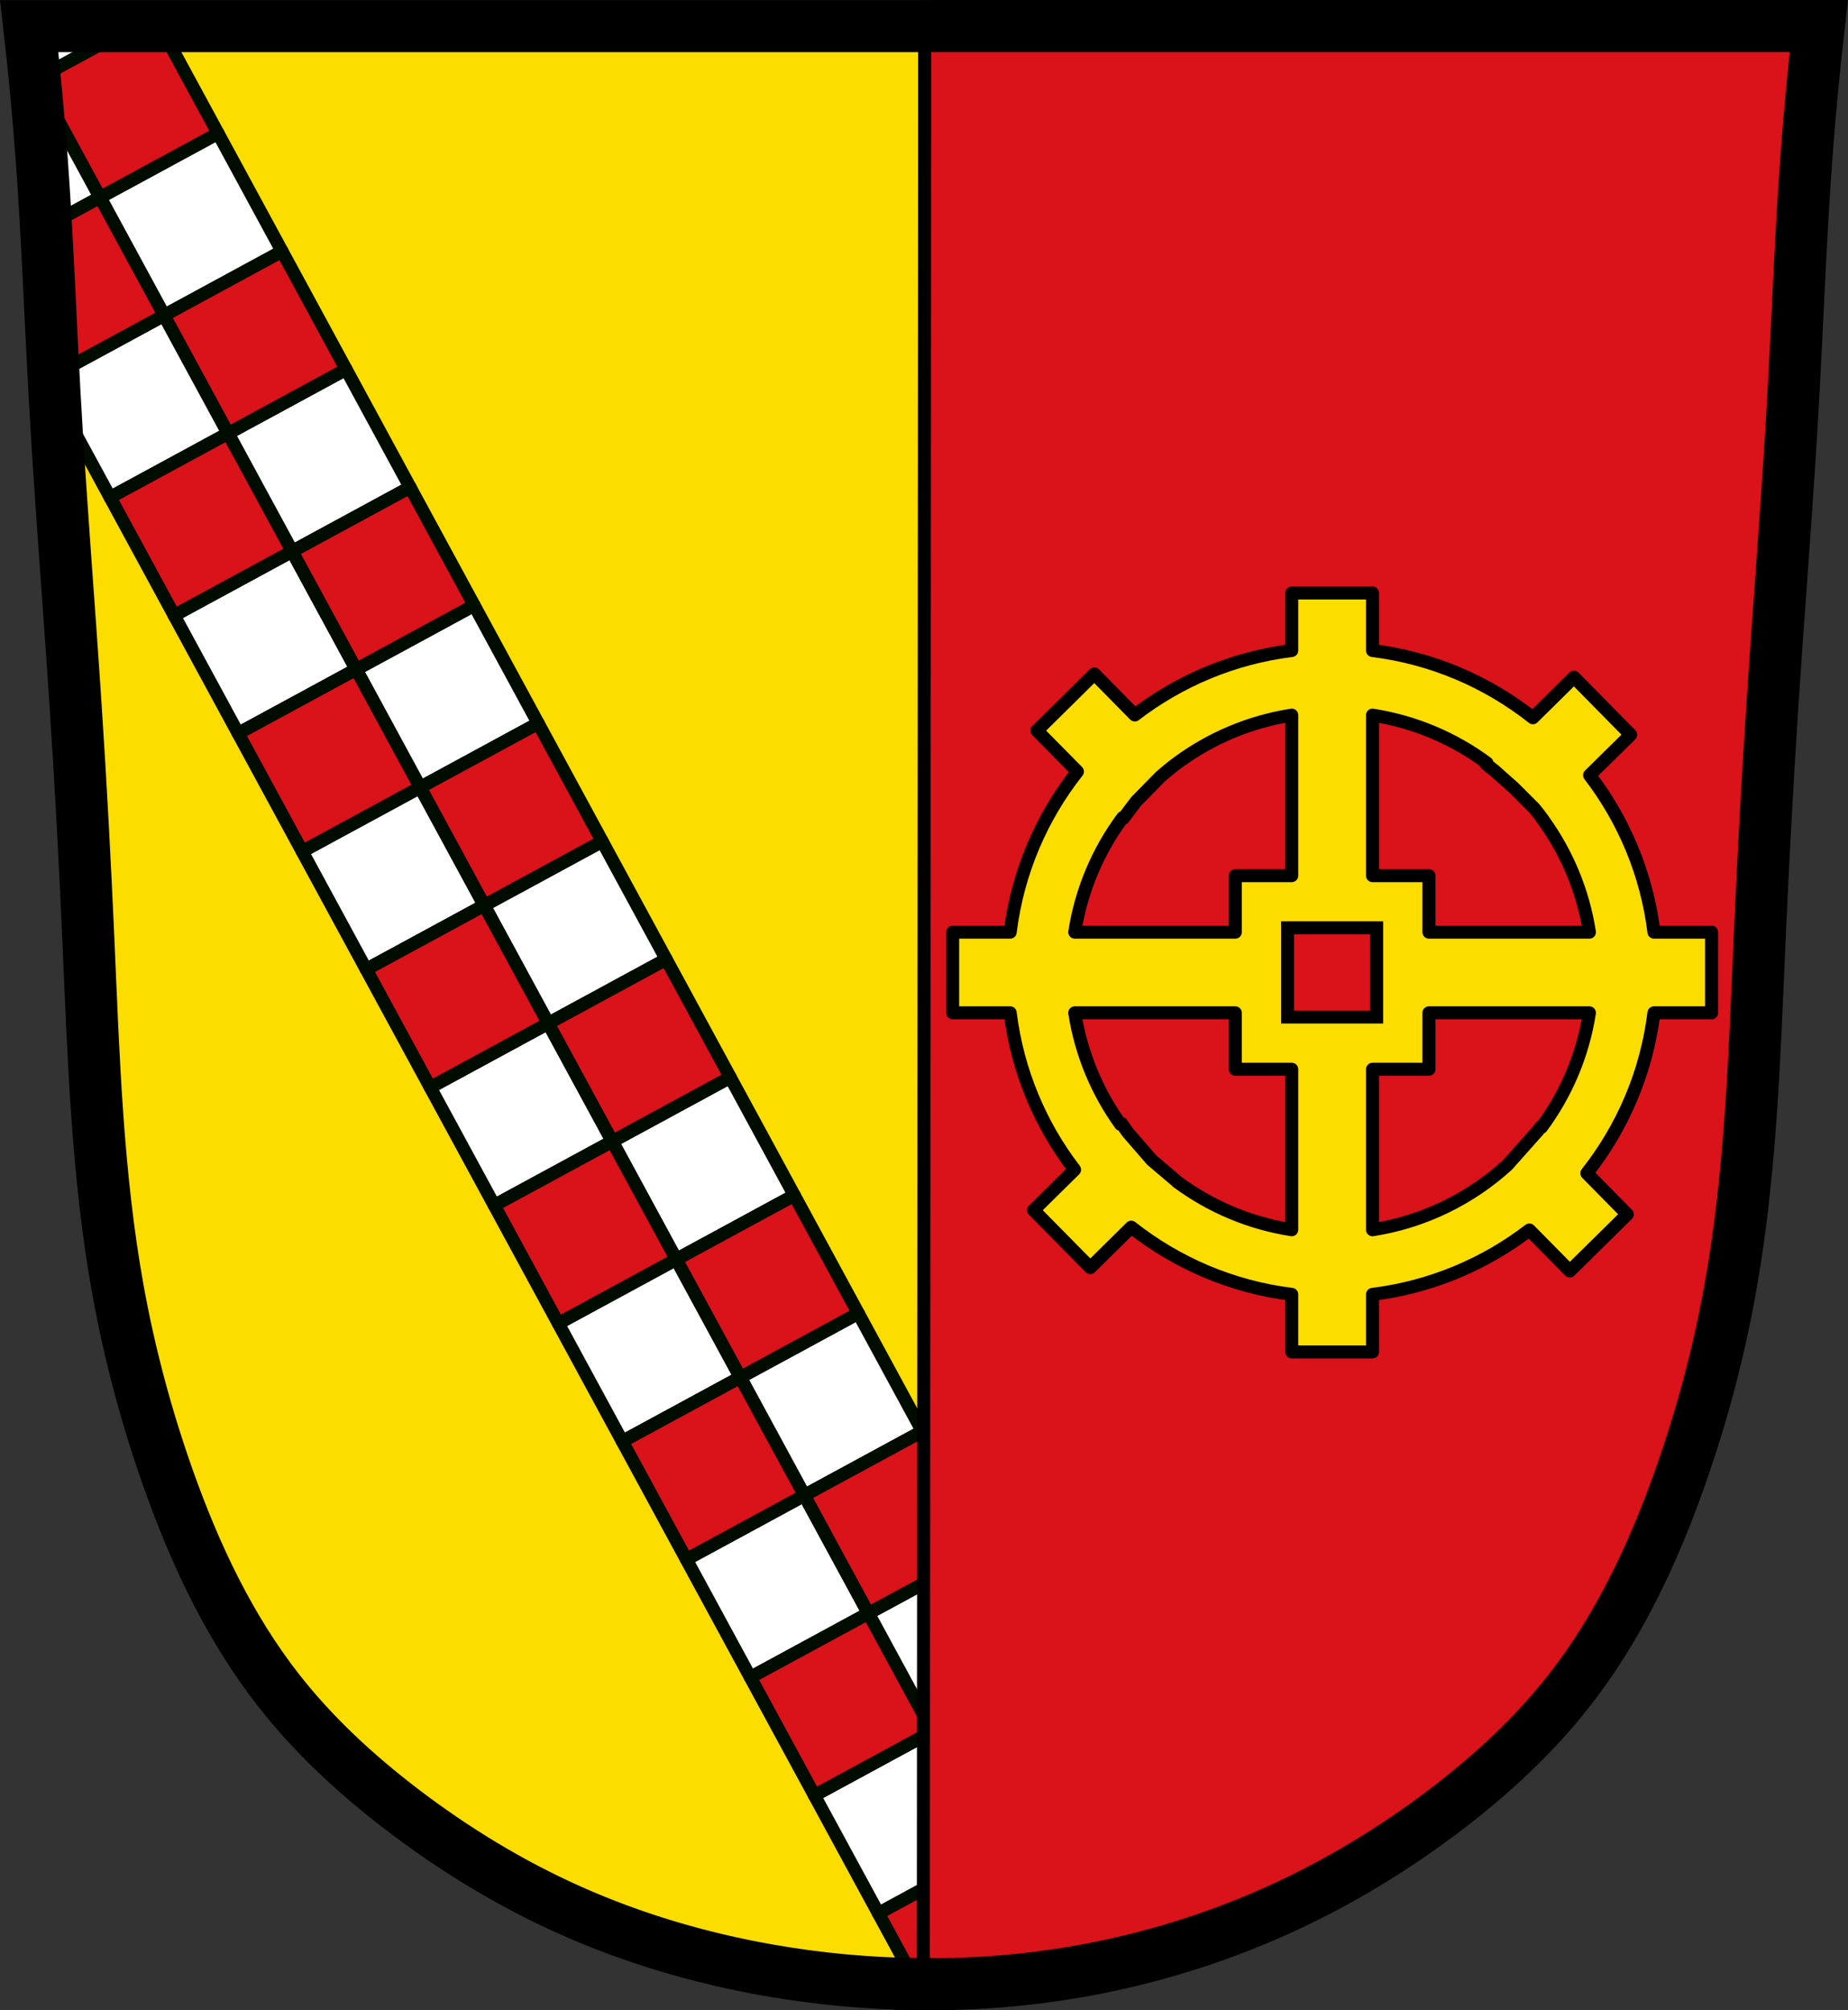 <?xml version="1.0" encoding="UTF-8" standalone="no"?>
<!-- Created with Inkscape (http://www.inkscape.org/) -->

<svg
   xmlns:dc="http://purl.org/dc/elements/1.1/"
   xmlns:cc="http://creativecommons.org/ns#"
   xmlns:rdf="http://www.w3.org/1999/02/22-rdf-syntax-ns#"
   xmlns:svg="http://www.w3.org/2000/svg"
   xmlns="http://www.w3.org/2000/svg"
   xmlns:sodipodi="http://sodipodi.sourceforge.net/DTD/sodipodi-0.dtd"
   xmlns:inkscape="http://www.inkscape.org/namespaces/inkscape"
   width="710.214"
   height="772.542"
   id="svg2"
   version="1.1"
   inkscape:version="0.92.5 (2060ec1f9f, 2020-04-08)"
   sodipodi:docname="Wappen_Ammerndorf.svg">
  <rect width="100%" height="100%" fill="#333333" stroke="none"/>
  <defs
     id="defs4">
    <inkscape:path-effect
       is_visible="true"
       id="path-effect3875"
       effect="spiro" />
    <inkscape:path-effect
       is_visible="true"
       id="path-effect3875-7"
       effect="spiro" />
    <inkscape:path-effect
       is_visible="true"
       id="path-effect3904"
       effect="spiro" />
  </defs>
  <sodipodi:namedview
     id="base"
     pagecolor="#ffffff"
     bordercolor="#666666"
     borderopacity="1.0"
     inkscape:pageopacity="0.0"
     inkscape:pageshadow="2"
     inkscape:zoom="1.026481"
     inkscape:cx="355.10684"
     inkscape:cy="386.27115"
     inkscape:document-units="px"
     inkscape:current-layer="layer1"
     showgrid="false"
     inkscape:window-width="1920"
     inkscape:window-height="1046"
     inkscape:window-x="-11"
     inkscape:window-y="-11"
     inkscape:window-maximized="1"
     inkscape:object-nodes="true"
     inkscape:snap-smooth-nodes="true"
     inkscape:snap-midpoints="true"
     fit-margin-top="0"
     fit-margin-left="0"
     fit-margin-right="0"
     fit-margin-bottom="0" />
  <g
     inkscape:label="Ebene 1"
     inkscape:groupmode="layer"
     id="layer1"
     transform="translate(-26.322,-266.091)">
    <path
       style="fill:#fcdd00;fill-opacity:1;stroke:#000000;stroke-width:5;stroke-linecap:butt;stroke-linejoin:round;stroke-miterlimit:4;stroke-dasharray:none;stroke-opacity:1"
       d="M 38.891,276.06 H 726.805 l -13.637,206.071 -9.596,171.221 -5.556,72.226 -8.586,59.094 -16.162,43.437 -26.769,66.165 -43.437,51.518 -50.003,34.85 -74.751,33.84 -68.185,14.647 -97.985,-6.566 -76.772,-25.759 L 127.279,908.921 88.893,829.624 71.216,764.469 61.114,671.03 57.579,524.052 45.457,353.337 Z"
       id="path3037"
       inkscape:connector-curvature="0" />
    <path
       style="opacity:1;fill:#ffffff;fill-opacity:1;fill-rule:evenodd;stroke:#000c00;stroke-width:5;stroke-linecap:round;stroke-linejoin:round;stroke-miterlimit:4;stroke-dasharray:none;stroke-opacity:1;paint-order:markers fill stroke"
       d="m 37.54,276.134 c 0.745,6.467 1.42,12.942 2.062,19.42 l 0.564,1.039 37.701,-20.459 c -13.443,0 -26.885,0 -40.328,0 z m 2.627,20.459 -0.438,0.238 c 1.021,10.411 1.926,20.834 2.682,31.268 0.606,8.367 1.115,16.74 1.586,25.115 l 20.777,-11.275 z m 24.607,45.346 24.607,45.346 45.346,-24.607 -24.607,-45.346 z m 24.607,45.346 -42.465,23.043 c 0.124,2.362 0.236,4.724 0.367,7.086 0.01,0.173 0.022,0.346 0.031,0.52 l 21.326,39.305 45.348,-24.607 z m 24.607,45.346 24.605,45.346 45.346,-24.605 -24.605,-45.348 z m 24.605,45.346 -45.346,24.607 24.607,45.346 45.346,-24.607 z m 24.607,45.346 24.607,45.346 45.346,-24.605 -24.607,-45.346 z m 24.607,45.346 -45.346,24.607 24.605,45.346 45.346,-24.605 z m 24.605,45.348 24.607,45.346 45.346,-24.607 -24.605,-45.346 z m 24.607,45.346 -45.346,24.605 24.607,45.346 45.346,-24.605 z m 24.607,45.346 24.607,45.346 45.346,-24.607 -24.607,-45.346 z m 24.607,45.346 -45.346,24.605 24.605,45.348 45.346,-24.607 z m 24.605,45.346 24.607,45.346 45.346,-24.607 -24.607,-45.346 z m 24.607,45.346 -45.346,24.607 24.607,45.346 45.346,-24.607 z m 24.607,45.346 24.607,45.346 45.346,-24.607 -24.607,-45.346 z m 24.607,45.346 -45.348,24.607 24.607,45.346 45.346,-24.607 z"
       id="rect1769"
       inkscape:connector-curvature="0" />
    <path
       style="opacity:1;fill:#da121a;fill-opacity:1;fill-rule:evenodd;stroke:#000c00;stroke-width:5;stroke-linecap:round;stroke-linejoin:round;stroke-miterlimit:4;stroke-dasharray:none;stroke-opacity:1;paint-order:markers fill stroke"
       d="m 77.868,276.134 -37.701,20.459 24.607,45.346 45.346,-24.607 -22.355,-41.197 c -3.299,0 -6.598,0 -9.896,0 z m -13.094,65.805 -20.777,11.275 c 1.071,19.031 1.918,38.077 2.92,57.113 l 42.465,-23.043 z m 24.607,45.346 24.607,45.346 45.346,-24.607 -24.607,-45.346 z m 24.607,45.346 -45.348,24.607 24.607,45.346 45.346,-24.607 z m 24.605,45.346 24.607,45.346 45.346,-24.605 -24.607,-45.346 z m 24.607,45.346 -45.346,24.607 24.607,45.346 45.346,-24.607 z m 24.607,45.346 24.605,45.348 45.348,-24.607 -24.607,-45.346 z m 24.605,45.348 -45.346,24.605 24.607,45.346 45.346,-24.605 z m 24.607,45.346 24.607,45.346 45.346,-24.607 -24.607,-45.346 z m 24.607,45.346 -45.346,24.605 24.607,45.348 45.346,-24.607 z m 24.607,45.346 24.605,45.346 45.346,-24.607 -24.605,-45.346 z m 24.605,45.346 -45.346,24.607 24.607,45.346 45.346,-24.607 z m 24.607,45.346 24.607,45.346 45.346,-24.607 -24.607,-45.346 z m 24.607,45.346 -45.346,24.607 24.607,45.346 45.346,-24.607 z m 24.607,45.346 24.605,45.346 45.346,-24.607 -24.605,-45.346 z m 24.605,45.346 -45.346,24.607 14.75,27.18 c 0.364,0.01 0.728,0.02 1.092,0.024 v 0.01 h 1.041 c 0.938,0.01 1.875,0.031 2.812,0.031 v -0.025 c 14.533,0.029 29.067,-0.904 43.475,-2.801 l 6.783,-3.68 z"
       id="rect1769-6"
       inkscape:connector-curvature="0" />
    <path
       style="fill:#da121a;fill-opacity:1;stroke:#000000;stroke-width:1px;stroke-linecap:butt;stroke-linejoin:miter;stroke-opacity:1"
       d="m 382.926,277.187 -0.112,10.384 0.112,742.572 11.166,-0.558 21.606,-2.847 35.339,-6.588 34.055,-8.542 27.523,-10.216 30.315,-15.744 27.858,-16.302 37.684,-29.477 19.261,-21.773 16.916,-23.95 13.343,-26.742 11.891,-31.71 6.979,-20.266 8.374,-26.574 5.806,-24.006 4.299,-37.517 3.852,-44.104 3.406,-41.815 1.228,-40.531 2.959,-26.351 0.112,-35.004 3.071,-35.898 1.675,-33.609 3.294,-39.694 2.177,-32.827 2.345,-40.196 2.624,-44.607 4.745,-39.247 z"
       id="path3822"
       inkscape:connector-curvature="0" />
    <path
       style="fill:none;stroke:#000000;stroke-width:5;stroke-linecap:butt;stroke-linejoin:round;stroke-miterlimit:4;stroke-dasharray:none;stroke-opacity:1"
       d="m 381.163,1030.074 0.53,-759.123"
       id="path4630"
       inkscape:connector-curvature="0"
       sodipodi:nodetypes="cc" />
    <path
       inkscape:connector-curvature="0"
       style="fill:#fcdd00;fill-opacity:1;fill-rule:nonzero;stroke:#000000;stroke-width:5;stroke-linecap:round;stroke-linejoin:round;stroke-miterlimit:4;stroke-dasharray:none;stroke-dashoffset:0;stroke-opacity:1"
       d="m 522.755,493.959 v 22.117 c -22.518,2.796 -43.178,11.617 -60.317,24.77 l -15.552,-15.784 -22.051,21.786 15.552,15.751 c -13.75,17.413 -22.965,38.575 -25.831,61.71 H 392.439 v 31.004 h 22.117 c 2.795,22.512 11.59,43.147 24.737,60.284 l -15.751,15.552 21.786,22.084 15.751,-15.552 c 17.407,13.75 38.549,22.959 61.677,25.831 v 22.117 h 31.037 v -22.117 c 22.512,-2.796 43.151,-11.588 60.284,-24.737 l 15.552,15.751 22.084,-21.786 -15.552,-15.784 c 13.728,-17.401 22.93,-38.532 25.798,-61.643 H 684.109 V 624.309 H 661.959 C 659.17,601.789 650.364,581.136 637.222,563.992 l 15.784,-15.552 -21.786,-22.117 -15.784,15.585 c -17.396,-13.739 -38.528,-22.961 -61.643,-25.831 v -22.117 z m 0,46.954 v 61.08 0.597 h -21.686 v 21.554 0.166 h -61.71 c 2.535,-16.321 9.019,-31.33 18.437,-44.036 l 0.265,0.265 4.941,-6.532 9.251,-9.417 c 2.259,-1.983 4.598,-3.894 7.03,-5.67 12.584,-9.189 27.396,-15.505 43.472,-18.006 z m 31.037,0 c 16.303,2.536 31.309,9.001 44.003,18.404 l -0.365,0.365 3.25,2.586 7.428,6.599 7.826,7.826 c 1.21,1.488 2.39,2.986 3.515,4.543 0.043,0.059 0.057,0.14 0.099,0.199 8.957,12.457 15.151,27.045 17.608,42.875 h -61.08 l 0.033,-0.033 -0.63,0.033 v -21.719 h -21.587 -0.099 v -61.677 z m -114.433,114.4 h 61.047 0.663 v 21.686 h 21.554 0.133 v 61.677 c -16.301,-2.535 -31.305,-9.005 -44.003,-18.404 l 0.033,-0.033 -9.815,-8.323 -9.285,-10.71 -2.354,-3.382 -0.365,0.365 c -8.97,-12.456 -15.143,-27.043 -17.608,-42.875 z m 136.12,0 h 61.677 c -2.538,16.314 -9.025,31.303 -18.437,44.003 l -0.199,-0.232 -1.127,1.492 -11.772,13.231 c -14.16,12.889 -32.031,21.79 -51.828,24.87 v -61.08 -0.597 h 21.686 v -10.843 -10.711 z"
       id="rect10457" />
    <rect
       style="fill:#da121a;fill-opacity:1;fill-rule:nonzero;stroke:#000000;stroke-width:4.999;stroke-linecap:round;stroke-linejoin:miter;stroke-miterlimit:4;stroke-dasharray:none;stroke-dashoffset:0;stroke-opacity:1"
       id="rect10408"
       width="34.261"
       height="34.261"
       x="521.143"
       y="622.664" />
    <path
       style="fill:none;stroke:#000000;stroke-width:20;stroke-linecap:butt;stroke-linejoin:miter;stroke-miterlimit:4;stroke-dasharray:none;stroke-opacity:1"
       d="m 356.758,10 -5.738,0.041 c 0,0 -112.592,0 -168.887,0 -57.378,0 -114.755,-7e-6 -172.133,0 1.991,17.285 3.615,34.611 4.871,51.965 2.153,29.739 3.224,59.544 4.873,89.314 2.22,40.086 5.489,80.108 8.119,120.17 1.953,29.752 3.554,59.527 4.871,89.314 1.993,45.081 3.356,90.375 11.367,134.783 4.481,24.837 11.031,49.295 19.486,73.074 10.242,28.803 23.436,56.859 42.275,80.934 13.561,17.329 29.874,32.368 47.355,45.73 20.006,15.292 41.651,28.489 64.641,38.764 24.324,10.871 50.081,18.439 76.322,23.051 19.159,3.367 38.593,5.145 58.045,5.357 v 0.01 c 0.347,0.005 0.694,-0.002 1.041,0.002 0.938,0.007 1.875,0.031 2.812,0.031 v -0.025 c 19.201,0.038 38.406,-1.597 57.316,-4.924 26.352,-4.636 52.139,-12.524 76.521,-23.543 22.944,-10.369 44.621,-23.494 64.641,-38.764 17.496,-13.345 33.8,-28.399 47.355,-45.732 18.831,-24.08 32.029,-52.13 42.273,-80.932 8.458,-23.778 15.006,-48.239 19.486,-73.076 8.01,-44.408 9.375,-89.703 11.369,-134.783 1.317,-29.787 2.918,-59.562 4.871,-89.314 2.63,-40.062 5.899,-80.082 8.119,-120.168 1.649,-29.771 2.719,-59.576 4.871,-89.314 1.256,-17.353 2.882,-34.68 4.873,-51.965 -57.378,-6.7e-6 -114.757,-10e-8 -172.135,0 -56.295,0 -168.885,0 -168.885,0 z"
       transform="translate(27.54,266.091)"
       id="path3873"
       inkscape:connector-curvature="0"
       sodipodi:nodetypes="ccscsssssssssscccccsssssssssscsc" />
  </g>
</svg>
